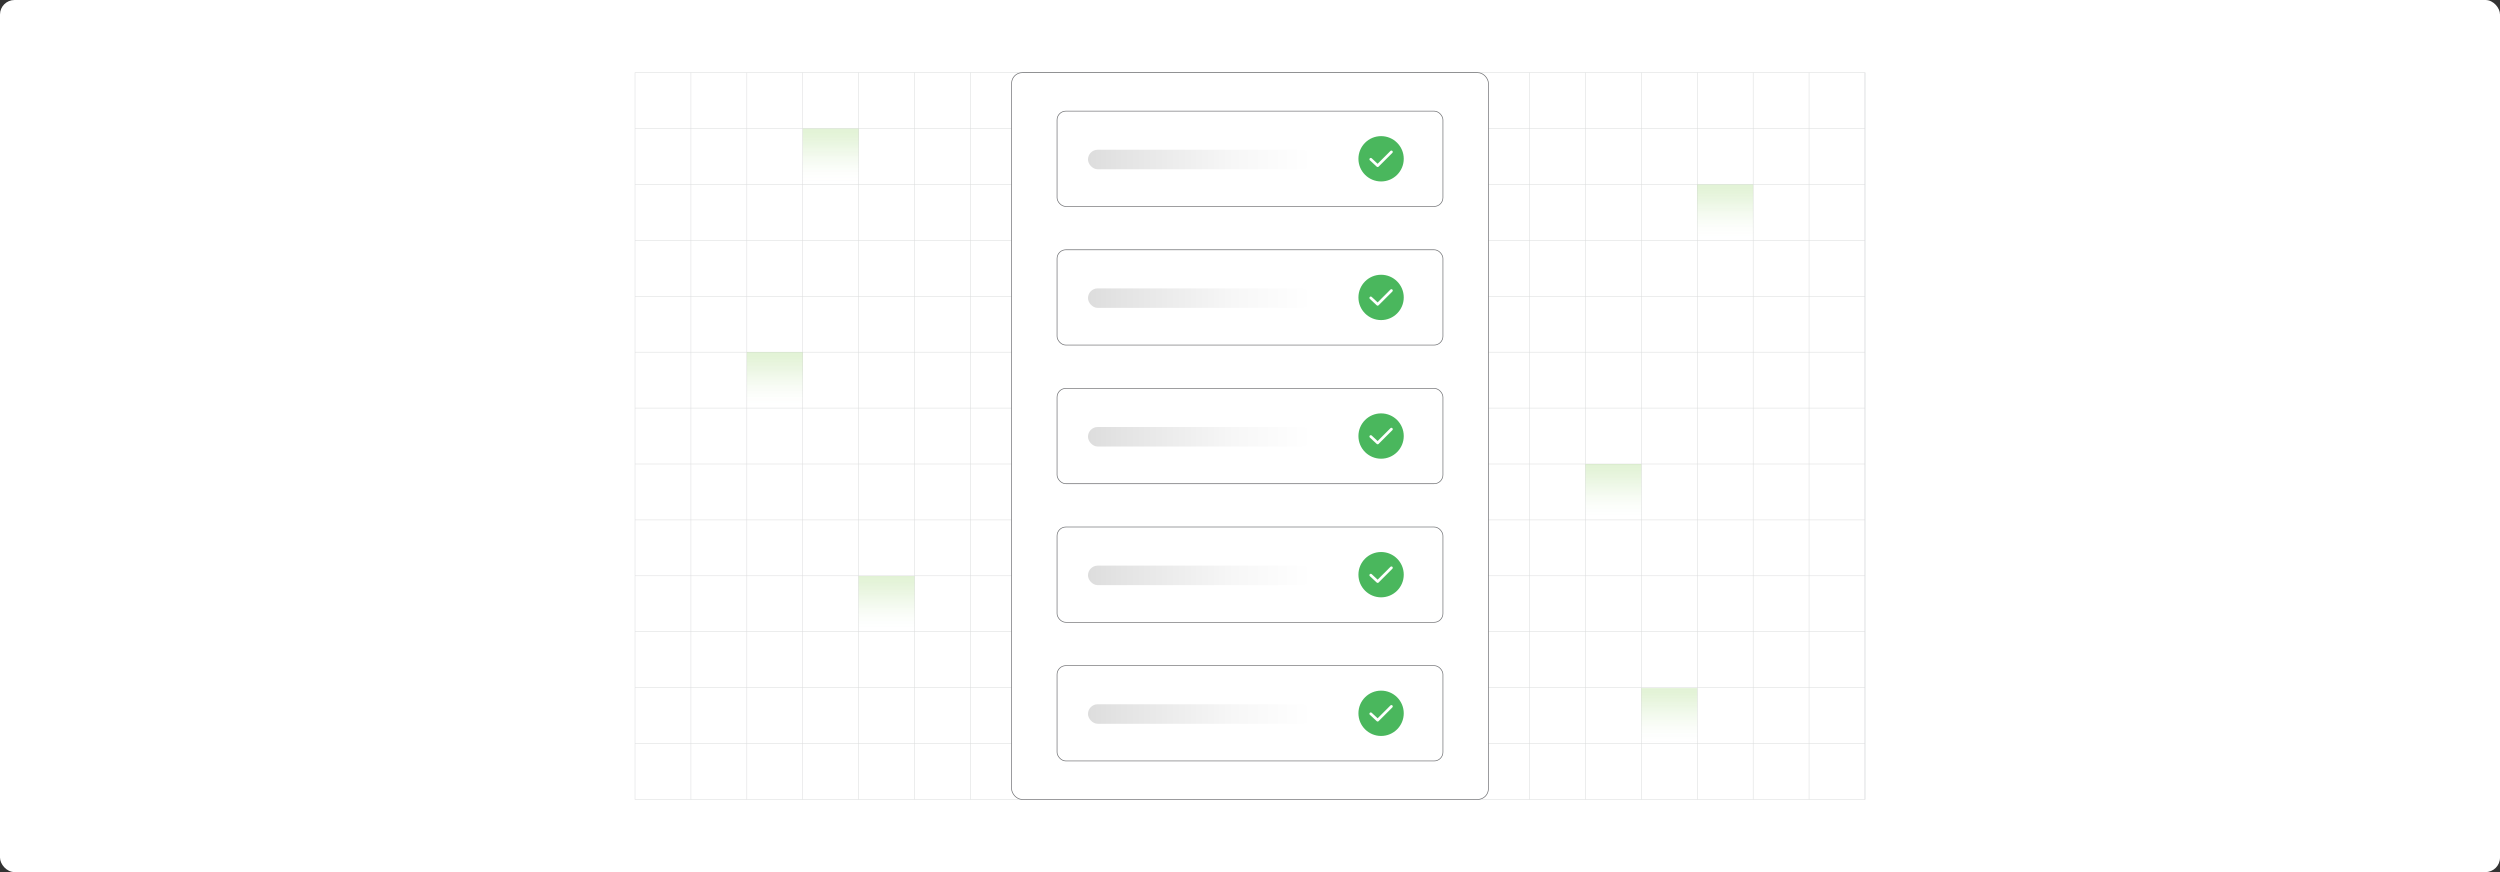 <?xml version="1.0" encoding="UTF-8"?><svg id="Layer_1" xmlns="http://www.w3.org/2000/svg" xmlns:xlink="http://www.w3.org/1999/xlink" viewBox="0 0 860 300"><rect x="0" y="0" width="860" height="300" fill="#333333" stroke="none"/><defs><linearGradient id="linear-gradient" x1="374.262" y1="54.87" x2="451.205" y2="54.87" gradientUnits="userSpaceOnUse"><stop offset="0" stop-color="#ddd"/><stop offset=".136" stop-color="#e3e3e3"/><stop offset=".652" stop-color="#f7f7f7"/><stop offset="1" stop-color="#fff"/></linearGradient><linearGradient id="linear-gradient-2" y1="102.557" y2="102.557" xlink:href="#linear-gradient"/><linearGradient id="linear-gradient-3" y1="150.245" y2="150.245" xlink:href="#linear-gradient"/><linearGradient id="linear-gradient-4" y1="197.932" y2="197.932" xlink:href="#linear-gradient"/><linearGradient id="linear-gradient-5" y1="245.619" y2="245.619" xlink:href="#linear-gradient"/><linearGradient id="linear-gradient-6" x1="285.757" y1="63.45" x2="285.757" y2="44.224" gradientUnits="userSpaceOnUse"><stop offset="0" stop-color="#fff" stop-opacity="0"/><stop offset=".119" stop-color="#e8f5df" stop-opacity=".168"/><stop offset=".347" stop-color="#c1e5a8" stop-opacity=".462"/><stop offset=".557" stop-color="#a2d87c" stop-opacity=".694"/><stop offset=".743" stop-color="#8cce5d" stop-opacity=".861"/><stop offset=".897" stop-color="#7ec949" stop-opacity=".963"/><stop offset="1" stop-color="#7ac743"/></linearGradient><linearGradient id="linear-gradient-7" x1="266.524" y1="140.377" x2="266.524" y2="121.15" xlink:href="#linear-gradient-6"/><linearGradient id="linear-gradient-8" x1="304.984" y1="217.384" x2="304.984" y2="198.158" xlink:href="#linear-gradient-6"/><linearGradient id="linear-gradient-9" x1="555.004" y1="178.844" x2="555.004" y2="159.617" xlink:href="#linear-gradient-6"/><linearGradient id="linear-gradient-10" x1="593.47" y1="82.684" x2="593.47" y2="63.457" xlink:href="#linear-gradient-6"/><linearGradient id="linear-gradient-11" x1="574.237" y1="255.935" x2="574.237" y2="236.709" xlink:href="#linear-gradient-6"/></defs><rect y="0" width="860" height="300" rx="5" ry="5" fill="#fff" stroke-width="0"/><rect x="218.447" y="24.991" width="423.106" height="250.02" fill="none" stroke="#dbdcdd" stroke-miterlimit="10" stroke-width=".177"/><polyline points="641.553 255.777 622.32 255.777 603.093 255.777 583.86 255.777 564.627 255.777 545.393 255.777 526.16 255.777 506.926 255.777 487.7 255.777 468.467 255.777 449.233 255.777 430 255.777 410.767 255.777 391.54 255.777 372.307 255.777 353.074 255.777 333.84 255.777 314.607 255.777 295.373 255.777 276.147 255.777 256.914 255.777 237.68 255.777 218.447 255.777" fill="none" stroke="#dbdcdd" stroke-miterlimit="10" stroke-width=".177"/><polyline points="641.553 236.544 622.32 236.544 603.093 236.544 583.86 236.544 564.627 236.544 545.393 236.544 526.16 236.544 506.926 236.544 487.7 236.544 468.467 236.544 449.233 236.544 430 236.544 410.767 236.544 391.54 236.544 372.307 236.544 353.074 236.544 333.84 236.544 314.607 236.544 295.373 236.544 276.147 236.544 256.914 236.544 237.68 236.544 218.447 236.544" fill="none" stroke="#dbdcdd" stroke-miterlimit="10" stroke-width=".177"/><polyline points="641.553 217.31 622.32 217.31 603.093 217.31 583.86 217.31 564.627 217.31 545.393 217.31 526.16 217.31 506.926 217.31 487.7 217.31 468.467 217.31 449.233 217.31 430 217.31 410.767 217.31 391.54 217.31 372.307 217.31 353.074 217.31 333.84 217.31 314.607 217.31 295.373 217.31 276.147 217.31 256.914 217.31 237.68 217.31 218.447 217.31" fill="none" stroke="#dbdcdd" stroke-miterlimit="10" stroke-width=".177"/><polyline points="641.553 198.077 622.32 198.077 603.093 198.077 583.86 198.077 564.627 198.077 545.393 198.077 526.16 198.077 506.926 198.077 487.7 198.077 468.467 198.077 449.233 198.077 430 198.077 410.767 198.077 391.54 198.077 372.307 198.077 353.074 198.077 333.84 198.077 314.607 198.077 295.373 198.077 276.147 198.077 256.914 198.077 237.68 198.077 218.447 198.077" fill="none" stroke="#dbdcdd" stroke-miterlimit="10" stroke-width=".177"/><polyline points="641.553 178.851 622.32 178.851 603.093 178.851 583.86 178.851 564.627 178.851 545.393 178.851 526.16 178.851 506.926 178.851 487.7 178.851 468.467 178.851 449.233 178.851 430 178.851 410.767 178.851 391.54 178.851 372.307 178.851 353.074 178.851 333.84 178.851 314.607 178.851 295.373 178.851 276.147 178.851 256.914 178.851 237.68 178.851 218.447 178.851" fill="none" stroke="#dbdcdd" stroke-miterlimit="10" stroke-width=".177"/><polyline points="641.553 159.617 622.32 159.617 603.093 159.617 583.86 159.617 564.627 159.617 545.393 159.617 526.16 159.617 506.926 159.617 487.7 159.617 468.467 159.617 449.233 159.617 430 159.617 410.767 159.617 391.54 159.617 372.307 159.617 353.074 159.617 333.84 159.617 314.607 159.617 295.373 159.617 276.147 159.617 256.914 159.617 237.68 159.617 218.447 159.617" fill="none" stroke="#dbdcdd" stroke-miterlimit="10" stroke-width=".177"/><polyline points="641.553 140.384 622.32 140.384 603.093 140.384 583.86 140.384 564.627 140.384 545.393 140.384 526.16 140.384 506.926 140.384 487.7 140.384 468.467 140.384 449.233 140.384 430 140.384 410.767 140.384 391.54 140.384 372.307 140.384 353.074 140.384 333.84 140.384 314.607 140.384 295.373 140.384 276.147 140.384 256.914 140.384 237.68 140.384 218.447 140.384" fill="none" stroke="#dbdcdd" stroke-miterlimit="10" stroke-width=".177"/><polyline points="641.553 121.15 622.32 121.15 603.093 121.15 583.86 121.15 564.627 121.15 545.393 121.15 526.16 121.15 506.926 121.15 487.7 121.15 468.467 121.15 449.233 121.15 430 121.15 410.767 121.15 391.54 121.15 372.307 121.15 353.074 121.15 333.84 121.15 314.607 121.15 295.373 121.15 276.147 121.15 256.914 121.15 237.68 121.15 218.447 121.15" fill="none" stroke="#dbdcdd" stroke-miterlimit="10" stroke-width=".177"/><polyline points="641.553 101.917 622.32 101.917 603.093 101.917 583.86 101.917 564.627 101.917 545.393 101.917 526.16 101.917 506.926 101.917 487.7 101.917 468.467 101.917 449.233 101.917 430 101.917 410.767 101.917 391.54 101.917 372.307 101.917 353.074 101.917 333.84 101.917 314.607 101.917 295.373 101.917 276.147 101.917 256.914 101.917 237.68 101.917 218.447 101.917" fill="none" stroke="#dbdcdd" stroke-miterlimit="10" stroke-width=".177"/><polyline points="641.553 82.684 622.32 82.684 603.093 82.684 583.86 82.684 564.627 82.684 545.393 82.684 526.16 82.684 506.926 82.684 487.7 82.684 468.467 82.684 449.233 82.684 430 82.684 410.767 82.684 391.54 82.684 372.307 82.684 353.074 82.684 333.84 82.684 314.607 82.684 295.373 82.684 276.147 82.684 256.914 82.684 237.68 82.684 218.447 82.684" fill="none" stroke="#dbdcdd" stroke-miterlimit="10" stroke-width=".177"/><polyline points="641.553 63.457 622.32 63.457 603.093 63.457 583.86 63.457 564.627 63.457 545.393 63.457 526.16 63.457 506.926 63.457 487.7 63.457 468.467 63.457 449.233 63.457 430 63.457 410.767 63.457 391.54 63.457 372.307 63.457 353.074 63.457 333.84 63.457 314.607 63.457 295.373 63.457 276.147 63.457 256.914 63.457 237.68 63.457 218.447 63.457" fill="none" stroke="#dbdcdd" stroke-miterlimit="10" stroke-width=".177"/><polyline points="641.553 44.224 622.32 44.224 603.093 44.224 583.86 44.224 564.627 44.224 545.393 44.224 526.16 44.224 506.926 44.224 487.7 44.224 468.467 44.224 449.233 44.224 430 44.224 410.767 44.224 391.54 44.224 372.307 44.224 353.074 44.224 333.84 44.224 314.607 44.224 295.373 44.224 276.147 44.224 256.914 44.224 237.68 44.224 218.447 44.224" fill="none" stroke="#dbdcdd" stroke-miterlimit="10" stroke-width=".177"/><polyline points="641.553 275.011 641.553 255.777 641.553 236.544 641.553 217.31 641.553 198.084 641.553 198.077 641.553 178.851 641.553 159.617 641.553 140.384 641.553 121.15 641.553 101.917 641.553 82.691 641.553 82.684 641.553 63.457 641.553 44.224 641.553 24.991" fill="none" stroke="#dbdcdd" stroke-miterlimit="10" stroke-width=".177"/><polyline points="622.317 24.989 622.317 44.223 622.317 63.456 622.317 82.69 622.317 101.916 622.317 121.149 622.317 140.383 622.317 159.616 622.317 178.85 622.317 198.083 622.317 217.309 622.317 236.543 622.317 255.776 622.317 275.009" fill="none" stroke="#dbdcdd" stroke-miterlimit="10" stroke-width=".177"/><polyline points="603.091 24.989 603.091 44.223 603.091 63.456 603.091 82.69 603.091 101.916 603.091 121.149 603.091 140.383 603.091 159.616 603.091 178.85 603.091 198.083 603.091 217.309 603.091 236.543 603.091 255.776 603.091 275.009" fill="none" stroke="#dbdcdd" stroke-miterlimit="10" stroke-width=".177"/><polyline points="583.857 24.989 583.857 44.223 583.857 63.456 583.857 82.69 583.857 101.916 583.857 121.149 583.857 140.383 583.857 159.616 583.857 178.85 583.857 198.083 583.857 217.309 583.857 236.543 583.857 255.776 583.857 275.009" fill="none" stroke="#dbdcdd" stroke-miterlimit="10" stroke-width=".177"/><polyline points="564.624 24.989 564.624 44.223 564.624 63.456 564.624 82.69 564.624 101.916 564.624 121.149 564.624 140.383 564.624 159.616 564.624 178.85 564.624 198.083 564.624 217.309 564.624 236.543 564.624 255.776 564.624 275.009" fill="none" stroke="#dbdcdd" stroke-miterlimit="10" stroke-width=".177"/><polyline points="545.39 24.989 545.39 44.223 545.39 63.456 545.39 82.69 545.39 101.916 545.39 121.149 545.39 140.383 545.39 159.616 545.39 178.85 545.39 198.083 545.39 217.309 545.39 236.543 545.39 255.776 545.39 275.009" fill="none" stroke="#dbdcdd" stroke-miterlimit="10" stroke-width=".177"/><polyline points="526.157 24.989 526.157 44.223 526.157 63.456 526.157 82.69 526.157 101.916 526.157 121.149 526.157 140.383 526.157 159.616 526.157 178.85 526.157 198.083 526.157 217.309 526.157 236.543 526.157 255.776 526.157 275.009" fill="none" stroke="#dbdcdd" stroke-miterlimit="10" stroke-width=".177"/><polyline points="506.924 24.989 506.924 44.223 506.924 63.456 506.924 82.69 506.924 101.916 506.924 121.149 506.924 140.383 506.924 159.616 506.924 178.85 506.924 198.083 506.924 217.309 506.924 236.543 506.924 255.776 506.924 275.009" fill="none" stroke="#dbdcdd" stroke-miterlimit="10" stroke-width=".177"/><polyline points="487.697 24.989 487.697 44.223 487.697 63.456 487.697 82.69 487.697 101.916 487.697 121.149 487.697 140.383 487.697 159.616 487.697 178.85 487.697 198.083 487.697 217.309 487.697 236.543 487.697 255.776 487.697 275.009" fill="none" stroke="#dbdcdd" stroke-miterlimit="10" stroke-width=".177"/><polyline points="468.464 24.989 468.464 44.223 468.464 63.456 468.464 82.69 468.464 101.916 468.464 121.149 468.464 140.383 468.464 159.616 468.464 178.85 468.464 198.083 468.464 217.309 468.464 236.543 468.464 255.776 468.464 275.009" fill="none" stroke="#dbdcdd" stroke-miterlimit="10" stroke-width=".177"/><polyline points="449.231 24.989 449.231 44.223 449.231 63.456 449.231 82.69 449.231 101.916 449.231 121.149 449.231 140.383 449.231 159.616 449.231 178.85 449.231 198.083 449.231 217.309 449.231 236.543 449.231 255.776 449.231 275.009" fill="none" stroke="#dbdcdd" stroke-miterlimit="10" stroke-width=".177"/><polyline points="429.997 24.989 429.997 44.223 429.997 63.456 429.997 82.69 429.997 101.916 429.997 121.149 429.997 140.383 429.997 159.616 429.997 178.85 429.997 198.083 429.997 217.309 429.997 236.543 429.997 255.776 429.997 275.009" fill="none" stroke="#dbdcdd" stroke-miterlimit="10" stroke-width=".177"/><polyline points="410.764 24.989 410.764 44.223 410.764 63.456 410.764 82.69 410.764 101.916 410.764 121.149 410.764 140.383 410.764 159.616 410.764 178.85 410.764 198.083 410.764 217.309 410.764 236.543 410.764 255.776 410.764 275.009" fill="none" stroke="#dbdcdd" stroke-miterlimit="10" stroke-width=".177"/><polyline points="391.538 24.989 391.538 44.223 391.538 63.456 391.538 82.69 391.538 101.916 391.538 121.149 391.538 140.383 391.538 159.616 391.538 178.85 391.538 198.083 391.538 217.309 391.538 236.543 391.538 255.776 391.538 275.009" fill="none" stroke="#dbdcdd" stroke-miterlimit="10" stroke-width=".177"/><polyline points="372.304 24.989 372.304 44.223 372.304 63.456 372.304 82.69 372.304 101.916 372.304 121.149 372.304 140.383 372.304 159.616 372.304 178.85 372.304 198.083 372.304 217.309 372.304 236.543 372.304 255.776 372.304 275.009" fill="none" stroke="#dbdcdd" stroke-miterlimit="10" stroke-width=".177"/><polyline points="353.071 24.989 353.071 44.223 353.071 63.456 353.071 82.69 353.071 101.916 353.071 121.149 353.071 140.383 353.071 159.616 353.071 178.85 353.071 198.083 353.071 217.309 353.071 236.543 353.071 255.776 353.071 275.009" fill="none" stroke="#dbdcdd" stroke-miterlimit="10" stroke-width=".177"/><polyline points="333.837 24.989 333.837 44.223 333.837 63.456 333.837 82.69 333.837 101.916 333.837 121.149 333.837 140.383 333.837 159.616 333.837 178.85 333.837 198.083 333.837 217.309 333.837 236.543 333.837 255.776 333.837 275.009" fill="none" stroke="#dbdcdd" stroke-miterlimit="10" stroke-width=".177"/><polyline points="314.604 24.989 314.604 44.223 314.604 63.456 314.604 82.69 314.604 101.916 314.604 121.149 314.604 140.383 314.604 159.616 314.604 178.85 314.604 198.083 314.604 217.309 314.604 236.543 314.604 255.776 314.604 275.009" fill="none" stroke="#dbdcdd" stroke-miterlimit="10" stroke-width=".177"/><polyline points="295.37 24.989 295.37 44.223 295.37 63.456 295.37 82.69 295.37 101.916 295.37 121.149 295.37 140.383 295.37 159.616 295.37 178.85 295.37 198.083 295.37 217.309 295.37 236.543 295.37 255.776 295.37 275.009" fill="none" stroke="#dbdcdd" stroke-miterlimit="10" stroke-width=".177"/><polyline points="276.144 24.989 276.144 44.223 276.144 63.456 276.144 82.69 276.144 101.916 276.144 121.149 276.144 140.383 276.144 159.616 276.144 178.85 276.144 198.083 276.144 217.309 276.144 236.543 276.144 255.776 276.144 275.009" fill="none" stroke="#dbdcdd" stroke-miterlimit="10" stroke-width=".177"/><polyline points="256.911 24.989 256.911 44.223 256.911 63.456 256.911 82.69 256.911 101.916 256.911 121.149 256.911 140.383 256.911 159.616 256.911 178.85 256.911 198.083 256.911 217.309 256.911 236.543 256.911 255.776 256.911 275.009" fill="none" stroke="#dbdcdd" stroke-miterlimit="10" stroke-width=".177"/><polyline points="237.677 24.989 237.677 44.223 237.677 63.456 237.677 82.69 237.677 101.916 237.677 121.149 237.677 140.383 237.677 159.616 237.677 178.85 237.677 198.083 237.677 217.309 237.677 236.543 237.677 255.776 237.677 275.009" fill="none" stroke="#dbdcdd" stroke-miterlimit="10" stroke-width=".177"/><rect x="347.987" y="24.989" width="164.027" height="250.021" rx="3.69" ry="3.69" fill="#fff" stroke="#6d6e71" stroke-miterlimit="10" stroke-width=".237"/><rect x="363.628" y="38.232" width="132.743" height="32.786" rx="3.028" ry="3.028" fill="#fff" stroke="#6d6e71" stroke-miterlimit="10" stroke-width=".237"/><rect x="374.262" y="51.511" width="76.943" height="6.716" rx="3.358" ry="3.358" fill="url(#linear-gradient)" stroke-width="0"/><circle cx="475.096" cy="54.625" r="7.796" fill="#4ab75d" stroke-width="0"/><polyline points="471.549 54.793 473.913 56.99 478.643 52.26" fill="none" stroke="#fff" stroke-linecap="round" stroke-linejoin="round" stroke-width=".939"/><rect x="363.628" y="85.92" width="132.743" height="32.786" rx="3.028" ry="3.028" fill="#fff" stroke="#6d6e71" stroke-miterlimit="10" stroke-width=".237"/><rect x="374.262" y="99.199" width="76.943" height="6.716" rx="3.358" ry="3.358" fill="url(#linear-gradient-2)" stroke-width="0"/><circle cx="475.096" cy="102.312" r="7.796" fill="#4ab75d" stroke-width="0"/><polyline points="471.549 102.48 473.913 104.678 478.643 99.947" fill="none" stroke="#fff" stroke-linecap="round" stroke-linejoin="round" stroke-width=".939"/><rect x="363.628" y="133.607" width="132.743" height="32.786" rx="3.028" ry="3.028" fill="#fff" stroke="#6d6e71" stroke-miterlimit="10" stroke-width=".237"/><rect x="374.262" y="146.886" width="76.943" height="6.716" rx="3.358" ry="3.358" fill="url(#linear-gradient-3)" stroke-width="0"/><circle cx="475.096" cy="150" r="7.796" fill="#4ab75d" stroke-width="0"/><polyline points="471.549 150.168 473.913 152.365 478.643 147.635" fill="none" stroke="#fff" stroke-linecap="round" stroke-linejoin="round" stroke-width=".939"/><rect x="363.628" y="181.294" width="132.743" height="32.786" rx="3.028" ry="3.028" fill="#fff" stroke="#6d6e71" stroke-miterlimit="10" stroke-width=".237"/><rect x="374.262" y="194.574" width="76.943" height="6.716" rx="3.358" ry="3.358" fill="url(#linear-gradient-4)" stroke-width="0"/><circle cx="475.096" cy="197.688" r="7.796" fill="#4ab75d" stroke-width="0"/><polyline points="471.549 197.855 473.913 200.053 478.643 195.322" fill="none" stroke="#fff" stroke-linecap="round" stroke-linejoin="round" stroke-width=".939"/><rect x="363.628" y="228.982" width="132.743" height="32.786" rx="3.028" ry="3.028" fill="#fff" stroke="#6d6e71" stroke-miterlimit="10" stroke-width=".237"/><rect x="374.262" y="242.261" width="76.943" height="6.716" rx="3.358" ry="3.358" fill="url(#linear-gradient-5)" stroke-width="0"/><circle cx="475.096" cy="245.375" r="7.796" fill="#4ab75d" stroke-width="0"/><polyline points="471.549 245.543 473.913 247.74 478.643 243.01" fill="none" stroke="#fff" stroke-linecap="round" stroke-linejoin="round" stroke-width=".939"/><rect x="276.144" y="44.224" width="19.226" height="19.226" fill="url(#linear-gradient-6)" opacity=".22" stroke-width="0"/><rect x="256.911" y="121.15" width="19.226" height="19.226" fill="url(#linear-gradient-7)" opacity=".22" stroke-width="0"/><rect x="295.37" y="198.158" width="19.226" height="19.226" fill="url(#linear-gradient-8)" opacity=".22" stroke-width="0"/><rect x="545.39" y="159.617" width="19.226" height="19.226" fill="url(#linear-gradient-9)" opacity=".22" stroke-width="0"/><rect x="583.857" y="63.457" width="19.226" height="19.226" fill="url(#linear-gradient-10)" opacity=".22" stroke-width="0"/><rect x="564.624" y="236.709" width="19.226" height="19.226" fill="url(#linear-gradient-11)" opacity=".22" stroke-width="0"/></svg>